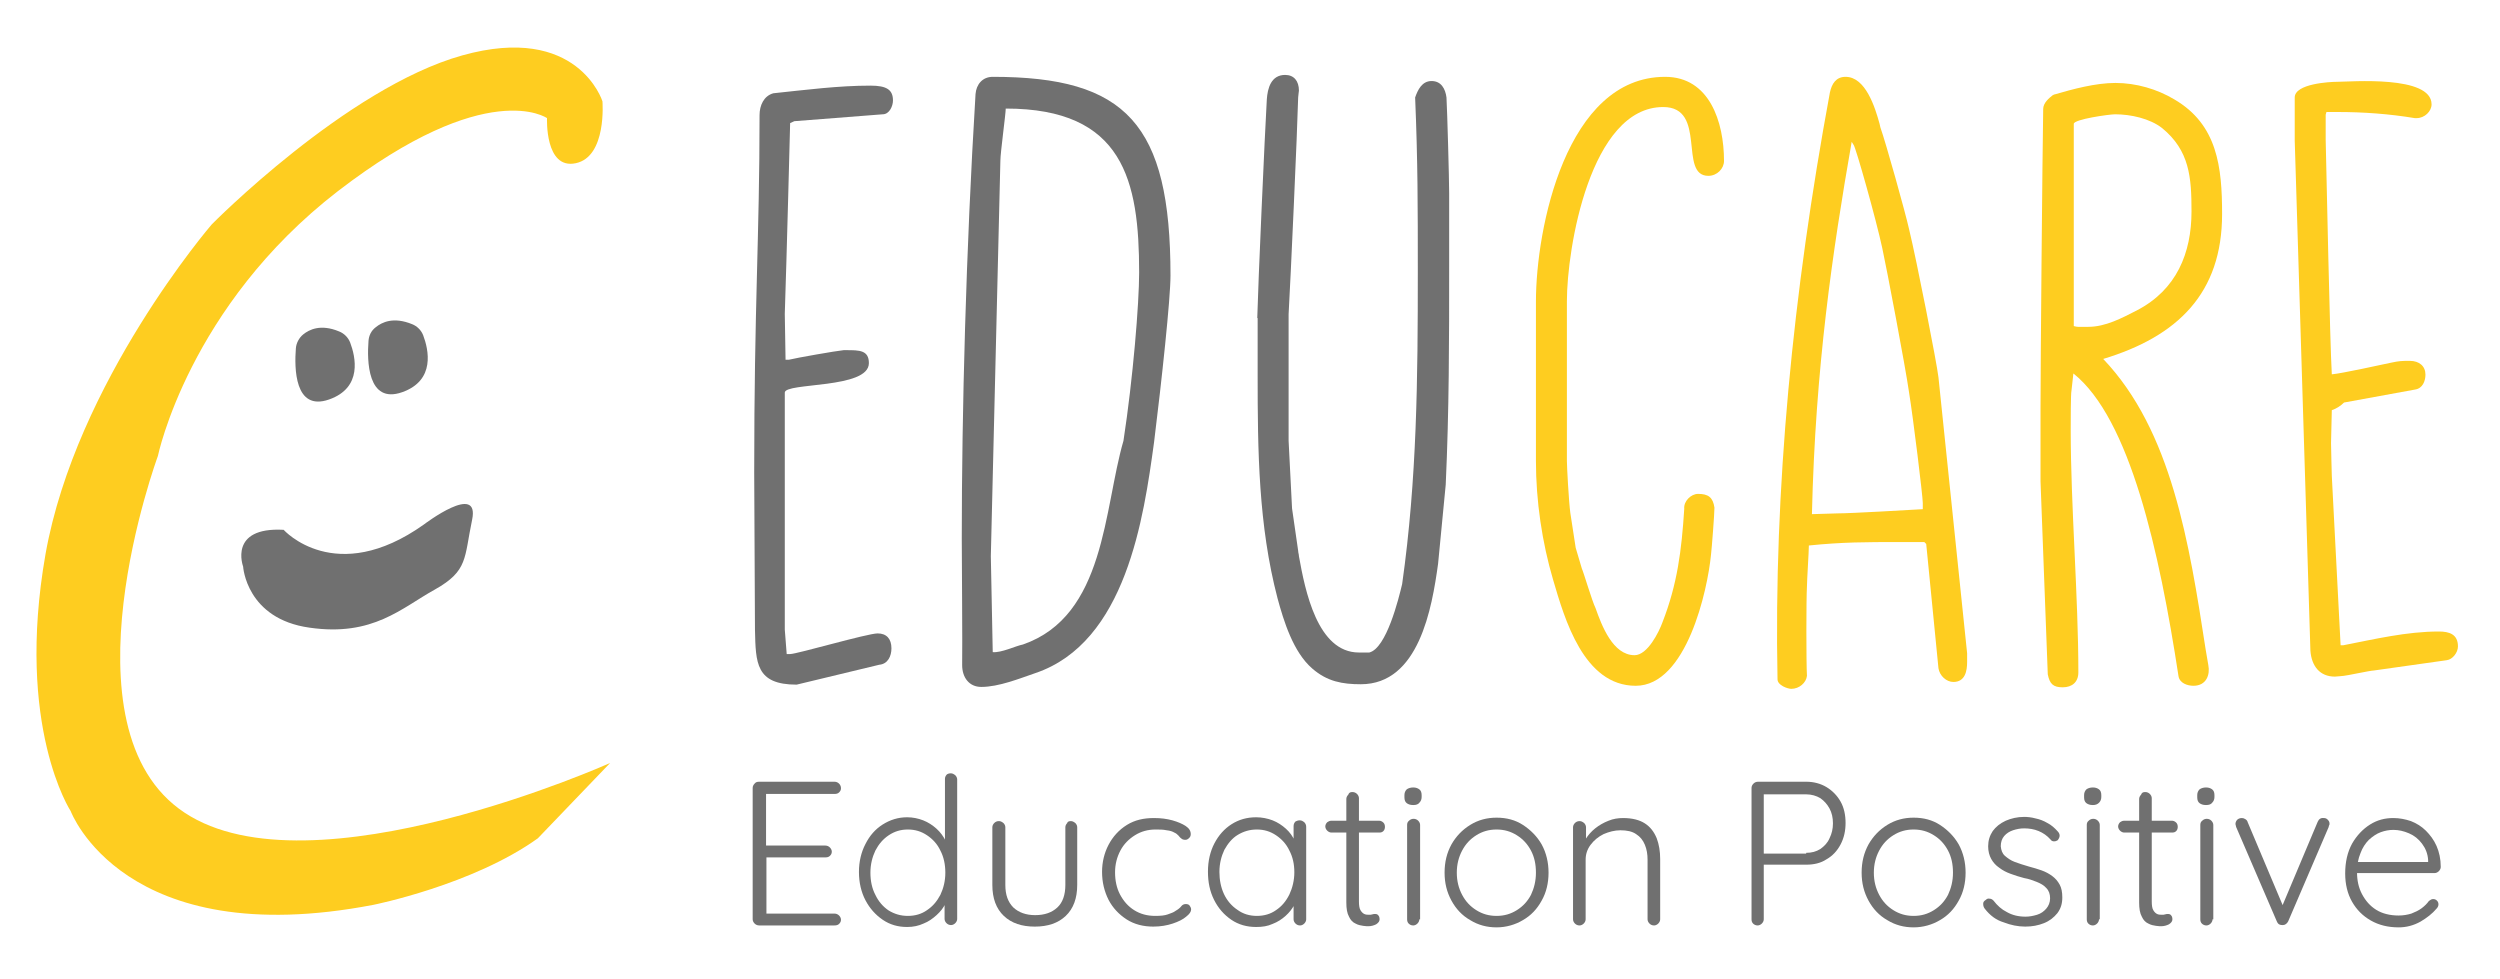 <svg xmlns="http://www.w3.org/2000/svg" xmlns:xlink="http://www.w3.org/1999/xlink" id="Calque_1" x="0px" y="0px" viewBox="0 0 654 256" style="enable-background:new 0 0 654 256;" xml:space="preserve"><style type="text/css">	.st0{fill:#FECD20;}	.st1{fill:#707070;}</style><path class="st0" d="M140.7,219.3c-17,12.2-43,17.4-43,17.4c-65.4,12.6-79.2-24.5-79.2-24.5s-14.5-22.1-6.6-67.2 c8-45.1,43.5-86.3,43.5-86.3S90.6,23,120.9,14.5c30.3-8.5,36.7,12,36.7,12s1.2,14.5-7,16.2c-8.1,1.7-7.5-11.8-7.5-11.8 s-15.6-11-54.7,19.1c-39,30.1-47.1,69.3-47.1,69.3s-26.3,71.3,7,93.3c33.2,22,111.3-13,111.3-13"></path><path class="st1" d="M79.3,87.5c1.6-1.3,4.6-2.8,9.4-0.8c1.3,0.5,2.4,1.6,2.9,2.9c1.4,3.7,3.3,11.8-5.5,14.9 c-9.1,3.2-9.1-8.3-8.7-13.4C77.5,89.8,78.2,88.4,79.3,87.5"></path><path class="st1" d="M98.3,85.6c1.6-1.3,4.6-2.8,9.5-0.8c1.3,0.5,2.4,1.6,2.9,2.9c1.4,3.7,3.3,11.8-5.5,14.9 c-9.1,3.2-9.2-8.3-8.8-13.4C96.5,87.8,97.1,86.5,98.3,85.6"></path><path class="st1" d="M74.2,138.6c0,0,13.5,15.1,36.7-1.4c0,0,14.7-11.2,12.6-1.2c-2.1,10-1,13.3-9.7,18.2 c-8.7,4.8-16.2,12.4-32.8,10c-16.6-2.3-17.4-16-17.4-16S59.7,137.8,74.2,138.6"></path><path class="st1" d="M198.6,204.5h19.7c0.5,0,0.9,0.2,1.2,0.5c0.3,0.3,0.5,0.7,0.5,1.2c0,0.5-0.2,0.8-0.5,1.1 c-0.3,0.3-0.7,0.4-1.2,0.4h-18.4l0.5-0.9v15.1l-0.6-0.7h16.1c0.5,0,0.9,0.2,1.2,0.5c0.3,0.3,0.5,0.7,0.5,1.1c0,0.5-0.2,0.8-0.5,1.1 c-0.3,0.3-0.7,0.4-1.2,0.4h-15.9l0.5-0.5v15.5l-0.3-0.3h18.1c0.5,0,0.9,0.2,1.2,0.5c0.3,0.3,0.5,0.7,0.5,1.1c0,0.5-0.2,0.8-0.5,1.1 c-0.3,0.3-0.7,0.4-1.2,0.4h-19.7c-0.5,0-0.9-0.2-1.2-0.5c-0.3-0.3-0.5-0.7-0.5-1.1v-34.4c0-0.4,0.2-0.8,0.5-1.1 C197.7,204.6,198.1,204.5,198.6,204.5"></path><path class="st1" d="M248.7,202.3c0.5,0,0.8,0.2,1.2,0.5c0.3,0.3,0.5,0.7,0.5,1.1v36.5c0,0.4-0.2,0.8-0.5,1.1 c-0.3,0.3-0.7,0.5-1.1,0.5c-0.5,0-0.9-0.2-1.2-0.5c-0.3-0.3-0.5-0.7-0.5-1.1v-6.4l1-0.8c0,1-0.3,2.1-0.8,3.2c-0.5,1.1-1.3,2.1-2.3,3 c-1,0.9-2.1,1.7-3.4,2.2c-1.3,0.6-2.7,0.9-4.3,0.9c-2.4,0-4.5-0.6-6.4-1.9c-1.9-1.3-3.4-3-4.5-5.1c-1.1-2.1-1.7-4.6-1.7-7.4 c0-2.7,0.6-5.2,1.7-7.3c1.1-2.2,2.6-3.9,4.5-5.1c1.9-1.2,4-1.9,6.4-1.9c1.5,0,2.9,0.3,4.2,0.8c1.3,0.5,2.5,1.3,3.5,2.2 c1,0.9,1.8,2,2.4,3.2c0.6,1.2,0.9,2.4,0.9,3.7l-1.1-0.8v-19.2c0-0.4,0.2-0.8,0.5-1.1C247.8,202.5,248.2,202.3,248.7,202.3  M237.5,239.6c1.9,0,3.6-0.5,5-1.5c1.5-1,2.6-2.3,3.5-4c0.8-1.7,1.3-3.6,1.3-5.8c0-2.1-0.4-4.1-1.3-5.8c-0.8-1.7-2-3-3.5-4 c-1.5-1-3.1-1.5-5-1.5c-1.9,0-3.5,0.5-5,1.5c-1.5,1-2.6,2.3-3.5,4c-0.8,1.7-1.3,3.6-1.3,5.8c0,2.1,0.4,4.1,1.3,5.8 c0.8,1.7,2,3.1,3.5,4.1C234,239.1,235.6,239.6,237.5,239.6"></path><path class="st1" d="M280.1,214.8c0.5,0,0.8,0.2,1.2,0.5c0.3,0.3,0.5,0.7,0.5,1.1v15.1c0,3.5-1,6.2-3,8.1c-2,1.9-4.7,2.8-8.1,2.8 s-6.1-0.9-8.1-2.8c-2-1.9-3-4.6-3-8.1v-15.1c0-0.4,0.2-0.8,0.5-1.1c0.3-0.3,0.7-0.5,1.2-0.5c0.5,0,0.8,0.2,1.2,0.5 c0.3,0.3,0.5,0.7,0.5,1.1v15.1c0,2.6,0.7,4.5,2.1,5.9c1.4,1.3,3.3,2,5.7,2c2.5,0,4.4-0.7,5.8-2c1.4-1.3,2.1-3.3,2.1-5.9v-15.1 c0-0.4,0.2-0.8,0.5-1.1C279.2,215,279.6,214.8,280.1,214.8"></path><path class="st1" d="M301.9,214c1.8,0,3.3,0.2,4.8,0.6c1.4,0.4,2.6,0.9,3.5,1.5c0.9,0.6,1.3,1.3,1.3,2.1c0,0.4-0.1,0.7-0.4,1 c-0.3,0.3-0.6,0.5-1,0.5c-0.4,0-0.8-0.1-1-0.3c-0.3-0.2-0.5-0.4-0.8-0.8c-0.3-0.3-0.6-0.6-1.1-0.8c-0.5-0.3-1.1-0.5-2-0.6 c-0.9-0.2-1.9-0.2-2.9-0.2c-2,0-3.8,0.5-5.4,1.5c-1.6,1-2.9,2.3-3.8,4c-0.9,1.7-1.4,3.6-1.4,5.7c0,2.1,0.4,4.1,1.3,5.8 c0.9,1.7,2.1,3.1,3.7,4.1c1.6,1,3.4,1.5,5.5,1.5c1.4,0,2.5-0.1,3.3-0.4c0.8-0.3,1.5-0.5,2-0.9c0.7-0.4,1.2-0.8,1.5-1.2 c0.3-0.4,0.7-0.6,1.2-0.6c0.4,0,0.8,0.1,1,0.4c0.2,0.3,0.4,0.6,0.4,1c0,0.6-0.4,1.2-1.3,1.9c-0.8,0.7-2,1.3-3.5,1.8 c-1.5,0.5-3.2,0.8-5.1,0.8c-2.6,0-5-0.6-7-1.9c-2-1.3-3.6-3-4.7-5.1c-1.1-2.2-1.7-4.6-1.7-7.3c0-2.6,0.6-5,1.7-7.1 c1.1-2.1,2.7-3.9,4.8-5.2S299.2,214,301.9,214"></path><path class="st1" d="M340,214.6c0.5,0,0.8,0.2,1.2,0.5c0.3,0.3,0.5,0.7,0.5,1.2v24.2c0,0.4-0.2,0.8-0.5,1.1 c-0.3,0.3-0.7,0.5-1.1,0.5c-0.5,0-0.9-0.2-1.2-0.5c-0.3-0.3-0.5-0.7-0.5-1.1v-6.4l1-0.4c0,1-0.3,2-0.8,3c-0.6,1.1-1.3,2-2.3,2.9 c-1,0.9-2.1,1.6-3.4,2.1c-1.3,0.6-2.7,0.8-4.3,0.8c-2.4,0-4.6-0.6-6.5-1.9c-1.9-1.3-3.4-3-4.5-5.2c-1.1-2.2-1.6-4.6-1.6-7.4 c0-2.8,0.6-5.3,1.7-7.4c1.1-2.1,2.6-3.8,4.5-5c1.9-1.2,4-1.8,6.4-1.8c1.5,0,3,0.3,4.3,0.8c1.3,0.5,2.5,1.3,3.5,2.2 c1,0.9,1.8,2,2.3,3.2c0.6,1.2,0.8,2.4,0.8,3.7l-1.1-0.8v-6.8c0-0.5,0.2-0.9,0.5-1.2C339.1,214.8,339.5,214.6,340,214.6 M328.8,239.6 c1.9,0,3.6-0.5,5-1.5c1.5-1,2.6-2.3,3.5-4.1c0.8-1.7,1.3-3.7,1.3-5.8c0-2.1-0.4-4-1.3-5.7c-0.8-1.7-2-3-3.5-4c-1.5-1-3.1-1.5-5-1.5 c-1.9,0-3.5,0.5-5,1.4c-1.5,0.9-2.6,2.3-3.5,3.9c-0.8,1.7-1.3,3.6-1.3,5.8c0,2.1,0.4,4.1,1.2,5.8c0.8,1.7,2,3.1,3.5,4.1 C325.2,239.1,326.9,239.6,328.8,239.6"></path><path class="st1" d="M348.3,214.7h12.5c0.4,0,0.8,0.2,1.1,0.5c0.3,0.3,0.4,0.7,0.4,1.1c0,0.4-0.1,0.8-0.4,1.1 c-0.3,0.3-0.6,0.4-1.1,0.4h-12.5c-0.4,0-0.8-0.2-1.1-0.5c-0.3-0.3-0.5-0.7-0.5-1.1c0-0.4,0.2-0.8,0.5-1.1 C347.5,214.9,347.8,214.7,348.3,214.7 M353.8,207.2c0.5,0,0.9,0.2,1.2,0.5c0.3,0.3,0.5,0.7,0.5,1.1v27c0,1,0.1,1.8,0.4,2.3 c0.3,0.5,0.6,0.8,1,1c0.4,0.2,0.9,0.2,1.3,0.2c0.3,0,0.5,0,0.8-0.1c0.2-0.1,0.5-0.1,0.8-0.1c0.3,0,0.6,0.1,0.8,0.4 c0.2,0.2,0.3,0.6,0.3,1c0,0.5-0.3,0.9-0.9,1.3c-0.6,0.3-1.3,0.5-2,0.5c-0.3,0-0.8,0-1.4-0.1c-0.6-0.1-1.3-0.2-2-0.6 c-0.7-0.3-1.3-0.9-1.7-1.8c-0.5-0.9-0.7-2.1-0.7-3.7v-27.1c0-0.4,0.2-0.8,0.5-1.1C352.9,207.3,353.3,207.2,353.8,207.2"></path><path class="st1" d="M369.7,210.6c-0.8,0-1.3-0.2-1.7-0.5c-0.4-0.3-0.6-0.8-0.6-1.5V208c0-0.6,0.2-1.1,0.6-1.5 c0.4-0.3,1-0.5,1.7-0.5c0.7,0,1.2,0.2,1.6,0.5c0.4,0.3,0.6,0.8,0.6,1.5v0.5c0,0.6-0.2,1.1-0.6,1.5 C371,210.4,370.5,210.6,369.7,210.6 M371.3,240.5c0,0.4-0.2,0.8-0.5,1.1c-0.3,0.3-0.7,0.5-1.1,0.5c-0.5,0-0.9-0.2-1.2-0.5 c-0.3-0.3-0.4-0.7-0.4-1.1v-24.7c0-0.4,0.1-0.8,0.5-1.1c0.3-0.3,0.7-0.5,1.2-0.5c0.5,0,0.9,0.2,1.2,0.5c0.3,0.3,0.5,0.7,0.5,1.1 V240.5z"></path><path class="st1" d="M405.1,228.3c0,2.7-0.6,5.2-1.8,7.3c-1.2,2.2-2.8,3.9-4.9,5.1c-2,1.2-4.4,1.9-6.9,1.9c-2.5,0-4.8-0.6-6.9-1.9 c-2.1-1.2-3.7-2.9-4.9-5.1c-1.2-2.2-1.8-4.6-1.8-7.3c0-2.8,0.6-5.2,1.8-7.4c1.2-2.1,2.8-3.8,4.9-5.1c2.1-1.3,4.4-1.9,6.9-1.9 c2.6,0,4.9,0.6,6.9,1.9c2,1.3,3.7,3,4.9,5.1C404.5,223.1,405.1,225.6,405.1,228.3 M401.8,228.3c0-2.2-0.4-4.1-1.3-5.8 c-0.9-1.7-2.1-3-3.7-4c-1.6-1-3.3-1.5-5.3-1.5c-2,0-3.7,0.5-5.3,1.5c-1.6,1-2.8,2.3-3.7,4c-0.9,1.7-1.4,3.6-1.4,5.8 c0,2.2,0.5,4.1,1.4,5.8c0.9,1.7,2.1,3,3.7,4c1.6,1,3.3,1.5,5.3,1.5c2,0,3.7-0.5,5.3-1.5c1.6-1,2.8-2.3,3.7-4 C401.3,232.4,401.8,230.5,401.8,228.3"></path><path class="st1" d="M424.6,214c2.4,0,4.3,0.5,5.7,1.4c1.4,0.9,2.4,2.2,3.1,3.9c0.6,1.6,0.9,3.4,0.9,5.4v15.8c0,0.4-0.2,0.8-0.5,1.1 c-0.3,0.3-0.7,0.5-1.1,0.5c-0.5,0-0.9-0.2-1.2-0.5c-0.3-0.3-0.5-0.7-0.5-1.1v-15.6c0-1.4-0.2-2.7-0.7-3.9c-0.5-1.2-1.2-2.1-2.3-2.8 c-1-0.7-2.4-1-4.1-1c-1.5,0-3,0.4-4.4,1c-1.4,0.7-2.5,1.6-3.4,2.8c-0.9,1.2-1.3,2.5-1.3,3.9v15.6c0,0.4-0.2,0.8-0.5,1.1 c-0.3,0.3-0.7,0.5-1.1,0.5c-0.5,0-0.9-0.2-1.2-0.5c-0.3-0.3-0.5-0.7-0.5-1.1v-24.1c0-0.4,0.2-0.8,0.5-1.1c0.3-0.3,0.7-0.5,1.2-0.5 s0.8,0.2,1.2,0.5c0.3,0.3,0.5,0.7,0.5,1.1v4.5l-1.2,1.9c0.1-1.1,0.4-2.2,1.1-3.3c0.7-1.1,1.5-2,2.5-2.8c1-0.8,2.2-1.5,3.5-2 C422,214.2,423.3,214,424.6,214"></path><path class="st1" d="M472.5,204.5c2,0,3.8,0.5,5.3,1.4c1.5,0.9,2.8,2.2,3.7,3.8c0.9,1.6,1.3,3.5,1.3,5.6c0,2-0.4,3.9-1.3,5.6 c-0.9,1.7-2.1,3-3.7,3.9c-1.5,1-3.3,1.4-5.3,1.4h-11.4l0.3-0.5v14.8c0,0.4-0.2,0.8-0.5,1.1c-0.3,0.3-0.7,0.5-1.1,0.5 c-0.5,0-0.9-0.2-1.2-0.5c-0.3-0.3-0.4-0.7-0.4-1.1v-34.4c0-0.4,0.2-0.8,0.5-1.1c0.3-0.3,0.7-0.5,1.2-0.5H472.5z M472.5,223.1 c1.4,0,2.6-0.3,3.7-1c1-0.7,1.9-1.6,2.4-2.8c0.6-1.2,0.9-2.5,0.9-3.9c0-1.5-0.3-2.8-0.9-3.9c-0.6-1.1-1.4-2-2.4-2.7 c-1-0.6-2.3-1-3.7-1h-11.4l0.3-0.4v16.2l-0.3-0.3H472.5z"></path><path class="st1" d="M514.2,228.3c0,2.7-0.6,5.2-1.8,7.3c-1.2,2.2-2.8,3.9-4.9,5.1c-2,1.2-4.4,1.9-6.9,1.9c-2.5,0-4.8-0.6-6.9-1.9 c-2.1-1.2-3.7-2.9-4.9-5.1c-1.2-2.2-1.8-4.6-1.8-7.3c0-2.8,0.6-5.2,1.8-7.4c1.2-2.1,2.8-3.8,4.9-5.1c2.1-1.3,4.4-1.9,6.9-1.9 c2.6,0,4.9,0.6,6.9,1.9c2,1.3,3.7,3,4.9,5.1C513.6,223.1,514.2,225.6,514.2,228.3 M510.9,228.3c0-2.2-0.4-4.1-1.3-5.8 c-0.9-1.7-2.1-3-3.7-4c-1.6-1-3.3-1.5-5.3-1.5c-2,0-3.7,0.5-5.3,1.5c-1.6,1-2.8,2.3-3.7,4c-0.9,1.7-1.4,3.6-1.4,5.8 c0,2.2,0.5,4.1,1.4,5.8c0.9,1.7,2.1,3,3.7,4c1.6,1,3.3,1.5,5.3,1.5c2,0,3.7-0.5,5.3-1.5c1.6-1,2.8-2.3,3.7-4 C510.4,232.4,510.9,230.5,510.9,228.3"></path><path class="st1" d="M519.2,237.7c-0.3-0.4-0.4-0.8-0.4-1.3c0-0.4,0.2-0.7,0.7-1c0.3-0.3,0.6-0.4,1-0.3c0.4,0,0.7,0.2,1,0.5 c1,1.3,2.1,2.3,3.5,3c1.4,0.8,3,1.2,4.9,1.2c1,0,2-0.2,3-0.5c1-0.3,1.8-0.9,2.4-1.6c0.6-0.7,1-1.6,1-2.7c0-1.1-0.3-2-1-2.7 c-0.6-0.7-1.5-1.2-2.5-1.6c-1-0.4-2.1-0.8-3.3-1c-1.2-0.3-2.4-0.7-3.5-1.1c-1.1-0.4-2.1-0.9-3-1.6c-0.9-0.6-1.6-1.4-2.1-2.3 c-0.5-0.9-0.8-2-0.8-3.3c0-1.5,0.4-2.8,1.2-4c0.8-1.1,1.9-2,3.4-2.7c1.4-0.6,3-1,4.8-1c0.9,0,1.9,0.1,3,0.4c1,0.2,2.1,0.6,3.1,1.2 c1,0.5,1.9,1.3,2.7,2.2c0.3,0.3,0.5,0.7,0.5,1.1c0,0.4-0.2,0.8-0.5,1.2c-0.3,0.2-0.6,0.3-1,0.3c-0.4,0-0.7-0.2-0.9-0.5 c-0.9-1-1.9-1.7-3.1-2.2c-1.2-0.5-2.5-0.7-3.8-0.7c-1,0-2,0.2-2.9,0.5c-0.9,0.3-1.7,0.8-2.3,1.5c-0.6,0.7-0.9,1.6-0.9,2.7 c0.1,1,0.4,1.9,1.1,2.5c0.7,0.6,1.5,1.2,2.6,1.6c1.1,0.4,2.3,0.8,3.7,1.2c1.1,0.3,2.2,0.6,3.3,1c1.1,0.4,2,0.9,2.8,1.5 c0.8,0.6,1.4,1.3,1.9,2.2c0.5,0.9,0.7,2,0.7,3.4c0,1.6-0.4,2.9-1.3,4.1c-0.9,1.1-2,2-3.5,2.6c-1.5,0.6-3.1,0.9-4.9,0.9 c-1.9,0-3.8-0.4-5.6-1.1C522.2,240.7,520.6,239.5,519.2,237.7"></path><path class="st1" d="M547.5,210.6c-0.8,0-1.3-0.2-1.7-0.5c-0.4-0.3-0.6-0.8-0.6-1.5V208c0-0.6,0.2-1.1,0.6-1.5 c0.4-0.3,1-0.5,1.7-0.5c0.7,0,1.2,0.2,1.6,0.5c0.4,0.3,0.6,0.8,0.6,1.5v0.5c0,0.6-0.2,1.1-0.6,1.5 C548.7,210.4,548.2,210.6,547.5,210.6 M549.1,240.5c0,0.4-0.2,0.8-0.5,1.1c-0.3,0.3-0.7,0.5-1.1,0.5c-0.5,0-0.9-0.2-1.2-0.5 c-0.3-0.3-0.4-0.7-0.4-1.1v-24.7c0-0.4,0.1-0.8,0.5-1.1c0.3-0.3,0.7-0.5,1.2-0.5c0.5,0,0.9,0.2,1.2,0.5c0.3,0.3,0.5,0.7,0.5,1.1 V240.5z"></path><path class="st1" d="M555.7,214.7h12.5c0.4,0,0.8,0.2,1.1,0.5c0.3,0.3,0.4,0.7,0.4,1.1c0,0.4-0.1,0.8-0.4,1.1 c-0.3,0.3-0.6,0.4-1.1,0.4h-12.5c-0.4,0-0.8-0.2-1.1-0.5c-0.3-0.3-0.5-0.7-0.5-1.1c0-0.4,0.2-0.8,0.5-1.1 C554.9,214.9,555.2,214.7,555.7,214.7 M561.2,207.2c0.5,0,0.9,0.2,1.2,0.5c0.3,0.3,0.5,0.7,0.5,1.1v27c0,1,0.1,1.8,0.4,2.3 c0.3,0.5,0.6,0.8,1,1c0.4,0.2,0.9,0.2,1.3,0.2c0.3,0,0.5,0,0.8-0.1c0.2-0.1,0.5-0.1,0.8-0.1c0.3,0,0.6,0.1,0.8,0.4 c0.2,0.2,0.3,0.6,0.3,1c0,0.5-0.3,0.9-0.9,1.3c-0.6,0.3-1.3,0.5-2,0.5c-0.3,0-0.8,0-1.4-0.1c-0.6-0.1-1.3-0.2-2-0.6 c-0.7-0.3-1.3-0.9-1.7-1.8c-0.5-0.9-0.7-2.1-0.7-3.7v-27.1c0-0.4,0.2-0.8,0.5-1.1C560.3,207.3,560.7,207.2,561.2,207.2"></path><path class="st1" d="M577.1,210.6c-0.8,0-1.3-0.2-1.7-0.5c-0.4-0.3-0.6-0.8-0.6-1.5V208c0-0.6,0.2-1.1,0.6-1.5 c0.4-0.3,1-0.5,1.7-0.5c0.7,0,1.2,0.2,1.6,0.5c0.4,0.3,0.6,0.8,0.6,1.5v0.5c0,0.6-0.2,1.1-0.6,1.5 C578.4,210.4,577.9,210.6,577.1,210.6 M578.8,240.5c0,0.4-0.2,0.8-0.5,1.1c-0.3,0.3-0.7,0.5-1.1,0.5c-0.5,0-0.9-0.2-1.2-0.5 c-0.3-0.3-0.4-0.7-0.4-1.1v-24.7c0-0.4,0.1-0.8,0.5-1.1c0.3-0.3,0.7-0.5,1.2-0.5c0.5,0,0.9,0.2,1.2,0.5c0.3,0.3,0.5,0.7,0.5,1.1 V240.5z"></path><path class="st1" d="M586.5,214c0.3,0,0.6,0.1,0.9,0.3c0.3,0.2,0.5,0.4,0.6,0.8l9.4,22.3l-0.7,0.4l9.6-22.8c0.3-0.7,0.8-1.1,1.6-1 c0.4,0,0.7,0.1,1,0.4c0.3,0.3,0.5,0.6,0.5,1c0,0.2,0,0.4-0.1,0.5c-0.1,0.1-0.1,0.3-0.1,0.4L598.6,241c-0.3,0.6-0.8,1-1.4,1 c-0.3,0-0.6,0-1-0.2c-0.3-0.2-0.5-0.5-0.6-0.8L585,216.4c0-0.1-0.1-0.2-0.1-0.4c0-0.1-0.1-0.3-0.1-0.4c0-0.4,0.1-0.7,0.4-1.1 C585.5,214.2,585.9,214,586.5,214"></path><path class="st1" d="M627.5,242.6c-2.8,0-5.2-0.6-7.3-1.8c-2.1-1.2-3.7-2.8-4.9-4.9c-1.2-2.1-1.8-4.6-1.8-7.4c0-3,0.6-5.6,1.8-7.8 c1.2-2.1,2.8-3.8,4.7-5c1.9-1.2,3.9-1.7,6.1-1.7c1.6,0,3.1,0.3,4.6,0.8c1.5,0.6,2.8,1.4,3.9,2.5c1.1,1.1,2.1,2.4,2.8,4 c0.7,1.6,1.1,3.4,1.1,5.5c0,0.4-0.2,0.8-0.5,1.1c-0.3,0.3-0.7,0.5-1.1,0.5h-21.5l-0.6-2.9h21.1l-0.7,0.6V225 c-0.1-1.7-0.7-3.1-1.6-4.3c-0.9-1.2-2-2.1-3.4-2.7s-2.7-0.9-4.1-0.9c-1.1,0-2.2,0.2-3.3,0.6c-1.1,0.4-2.1,1.1-3.1,2 c-0.9,0.9-1.7,2.1-2.2,3.5c-0.6,1.4-0.9,3.1-0.9,5c0,2.1,0.4,4,1.3,5.7c0.9,1.7,2.1,3.1,3.7,4.1c1.6,1,3.6,1.5,5.9,1.5 c1.2,0,2.3-0.2,3.3-0.5c1-0.4,1.9-0.8,2.7-1.4c0.8-0.6,1.4-1.2,1.9-1.9c0.4-0.3,0.7-0.5,1.1-0.5c0.4,0,0.7,0.1,1,0.4 c0.3,0.3,0.4,0.6,0.4,1c0,0.4-0.2,0.8-0.5,1.1c-1.1,1.3-2.5,2.4-4.2,3.4C631.4,242.1,629.5,242.6,627.5,242.6"></path><path class="st1" d="M197.3,123.6c0-43.8,1.4-61.3,1.4-93.5c0-2.5,1.1-5,3.6-5.7c8.6-0.9,17-2,25.4-2c4.3,0,5.9,1.1,5.9,3.9 c0,1.4-0.9,3.6-2.7,3.6l-23.1,1.8l-1.1,0.5c0,0.2-0.9,35.2-1.4,49.9c0,1.8,0.2,10.2,0.2,12h0.9c2-0.5,12.3-2.3,14.3-2.5h0.7 c3.4,0,5.9,0,5.9,3.4c0,6.8-22,5-22,7.7v62l0.5,6.4h0.9c1.8,0,20.2-5.4,22.9-5.4c2.3,0,3.6,1.4,3.6,3.9c0,2-0.9,4.1-3.2,4.3 l-21.6,5.2c-10.7,0-10.7-5.7-10.9-14.3C197.5,158.1,197.3,129.7,197.3,123.6"></path><path class="st1" d="M251.6,140.8c0-32.9,1.1-75.3,3.6-116.2c0.2-2.5,1.8-4.5,4.5-4.5c34.9,0,46.5,12.3,46.5,52 c0,6.1-2.3,27.5-4.3,43.6c-2.7,19.7-7.3,52.4-31.1,60.4c-4.1,1.4-9.5,3.6-14.1,3.6c-3.2,0-5-2.5-5-5.7 C251.8,169,251.6,145.8,251.6,140.8 M259.7,170.6c2.3,0.2,5.9-1.6,7.9-2c21.6-7.5,21.1-35.4,26.3-53.3c2.5-16.3,4.1-35.9,4.1-44 c0-24.1-4.1-42.9-34.9-42.9c0,1.4-1.4,11.6-1.4,13.6l-2.5,103.5L259.7,170.6z"></path><path class="st1" d="M328.9,83.2c0.2-8.4,2-48.8,2.5-57.2c0.2-2.9,1.1-6.4,4.8-6.4c2.3,0,3.6,1.6,3.6,4.1c0,0.2-0.2,1.4-0.2,1.8 c-0.2,8.4-2,48.1-2.5,56.7v33.1l0.9,17.7l1.6,11.1c0,0.5,0.2,0.9,0.2,1.4c1.6,8.9,4.8,25.2,15.7,25.2h2.7c4.5-1.1,7.7-14.1,8.6-17.9 c3.9-27.5,4.1-54,4.1-81.7c0-17,0-28.8-0.7-45.6c0.7-2,1.8-4.3,4.3-4.3c2.5,0,3.6,2,3.9,4.3c0.2,3.6,0.7,21.3,0.7,25v19.3 c0,19.3,0,37.4-0.9,57l-2,20.7c-1.6,11.6-5,31.5-20.2,31.5c-4.8,0-8.8-0.7-12.7-4.1c-5-4.3-7.5-12.5-9.1-18.4 c-5-19.1-5.2-38.6-5.2-58.3V83.2z"></path><path class="st0" d="M451,42.1c0,2-1.8,3.9-4.1,3.9C439,46,446.7,28,435.1,28c-19.1,0-25.2,37-25.2,50.8v41.8 c0,1.4,0.5,10.7,0.9,13.6l1.4,9.1l1.6,5.4c0.5,1.1,2.7,8.6,3.6,10.4c1.6,4.5,4.5,12.3,10.2,12.3c3.4,0,6.4-6.1,7.3-8.6 c3.9-10,5-18.8,5.7-29.7c-0.2-2,1.8-3.9,3.6-3.9c2.7,0,3.9,0.9,4.3,3.6c0,1.6-0.7,10.7-0.9,12.3c-0.9,9.3-6.4,34.3-19.7,34.3 c-13.6,0-18.6-17.5-21.6-27.7c-2.9-9.8-4.5-20.7-4.5-31.1V78.9c0-19.1,7.9-58.8,33.8-58.8C447.2,20.1,451,31.9,451,42.1"></path><path class="st0" d="M478.7,24.2c0.5-2.3,1.6-4.1,4.1-4.1c5.2,0,7.7,7.9,8.9,12.3c0,0.2,0.2,0.7,0.2,0.9c1.4,3.9,6.6,22.5,7.5,26.6 c2,8.2,7.3,35.2,7.7,38.8l7.5,72.2v2.3c0,2.3-0.5,5.2-3.6,5.2c-1.8,0-3.6-1.6-3.9-3.6l-3.2-32.5l-0.5-0.5h-6.6 c-8.6,0-14.8,0-23.6,0.9c0,1.6-0.5,9.1-0.5,10.7c-0.2,3.2-0.2,20.2,0,23.4c-0.2,1.8-2,3.4-4.1,3.4c-0.9,0-3.6-0.9-3.6-2.5 C464,128.1,469,76.6,478.7,24.2 M484.4,37.1c-5,28.6-9.5,59-10.4,97.4c0.9,0,5.9-0.2,6.8-0.2c3.4,0,18.8-0.9,22.2-1.1v-1.6 c0-1.8-2.5-22.2-3.6-29c-0.9-6.4-5.9-32.7-7-37.7c-1.6-7.5-7-26.6-7.5-27L484.4,37.1z"></path><path class="st0" d="M533.8,125.9v-19.1c0-12.3,0.5-66.3,0.7-78.3c0-1.6,1.6-2.9,2.5-3.6c0.2,0,0.2-0.2,0.5-0.2 c4.8-1.4,10.7-3,15.9-3c5.4,0,10.9,1.6,15.4,4.3c11.3,6.6,12.5,17.7,12.5,30c0,20.7-11.6,32-31.1,37.9c17.9,18.8,22.5,48.1,26.8,76 l0.7,4.1c0.5,2.5-0.5,5.4-3.9,5.4c-1.6,0-3.6-0.7-3.9-2.5c-5-32.7-12.7-67.4-27.5-79.2l-0.5,4.5c-0.2,0.7-0.2,8.2-0.2,10.2 c0,20,2,43.6,2,63.5c0,2.5-1.6,3.9-4.1,3.9c-2.5,0-3.4-0.9-3.9-3.4C535.4,169.4,534.1,133.1,533.8,125.9 M542.5,32.4v52.9 c0,0,0.7,0.2,1.1,0.2h2.7c4.5,0,8.8-2.3,12.7-4.3c10.4-5.4,14.3-15,14.3-25.9c0-8.9-0.5-15.9-7.7-21.8c-3.2-2.5-8.2-3.6-12.3-3.6 C551.8,29.9,542.5,31.2,542.5,32.4"></path><path class="st0" d="M600.3,25.5c0-3.6,9.1-4.1,11.1-4.1c3.4,0,24.7-1.8,24.7,5.9c0,1.8-1.8,3.6-3.9,3.6h-0.5 c-6.6-1.1-13.4-1.6-20.2-1.6h-2.9l-0.2,0.7v6.6c0.2,8.6,1.1,52.6,1.6,61.3h0.2c2.3-0.2,12.9-2.5,15.2-3c2.3-0.5,3-0.5,5-0.5 c2.5,0,4.1,1.4,4.1,3.6c0,1.6-0.7,3.6-2.7,3.9l-18.6,3.4c-0.9,0.9-2,1.6-3.2,2c0,1.4-0.2,7.3-0.2,8.6c0,2,0.2,7.9,0.2,8.6l2.3,44.3 h0.7c8.2-1.6,16.6-3.6,25-3.6c2.7,0,5,0.7,5,3.9c0,1.6-1.4,3.4-2.9,3.6l-19.1,2.7c-0.9,0-7.3,1.4-7.9,1.4c-0.2,0-1.8,0.2-2.3,0.2 c-3.9,0-6.1-2.7-6.4-6.8l-4.1-133.4V25.5z"></path></svg>